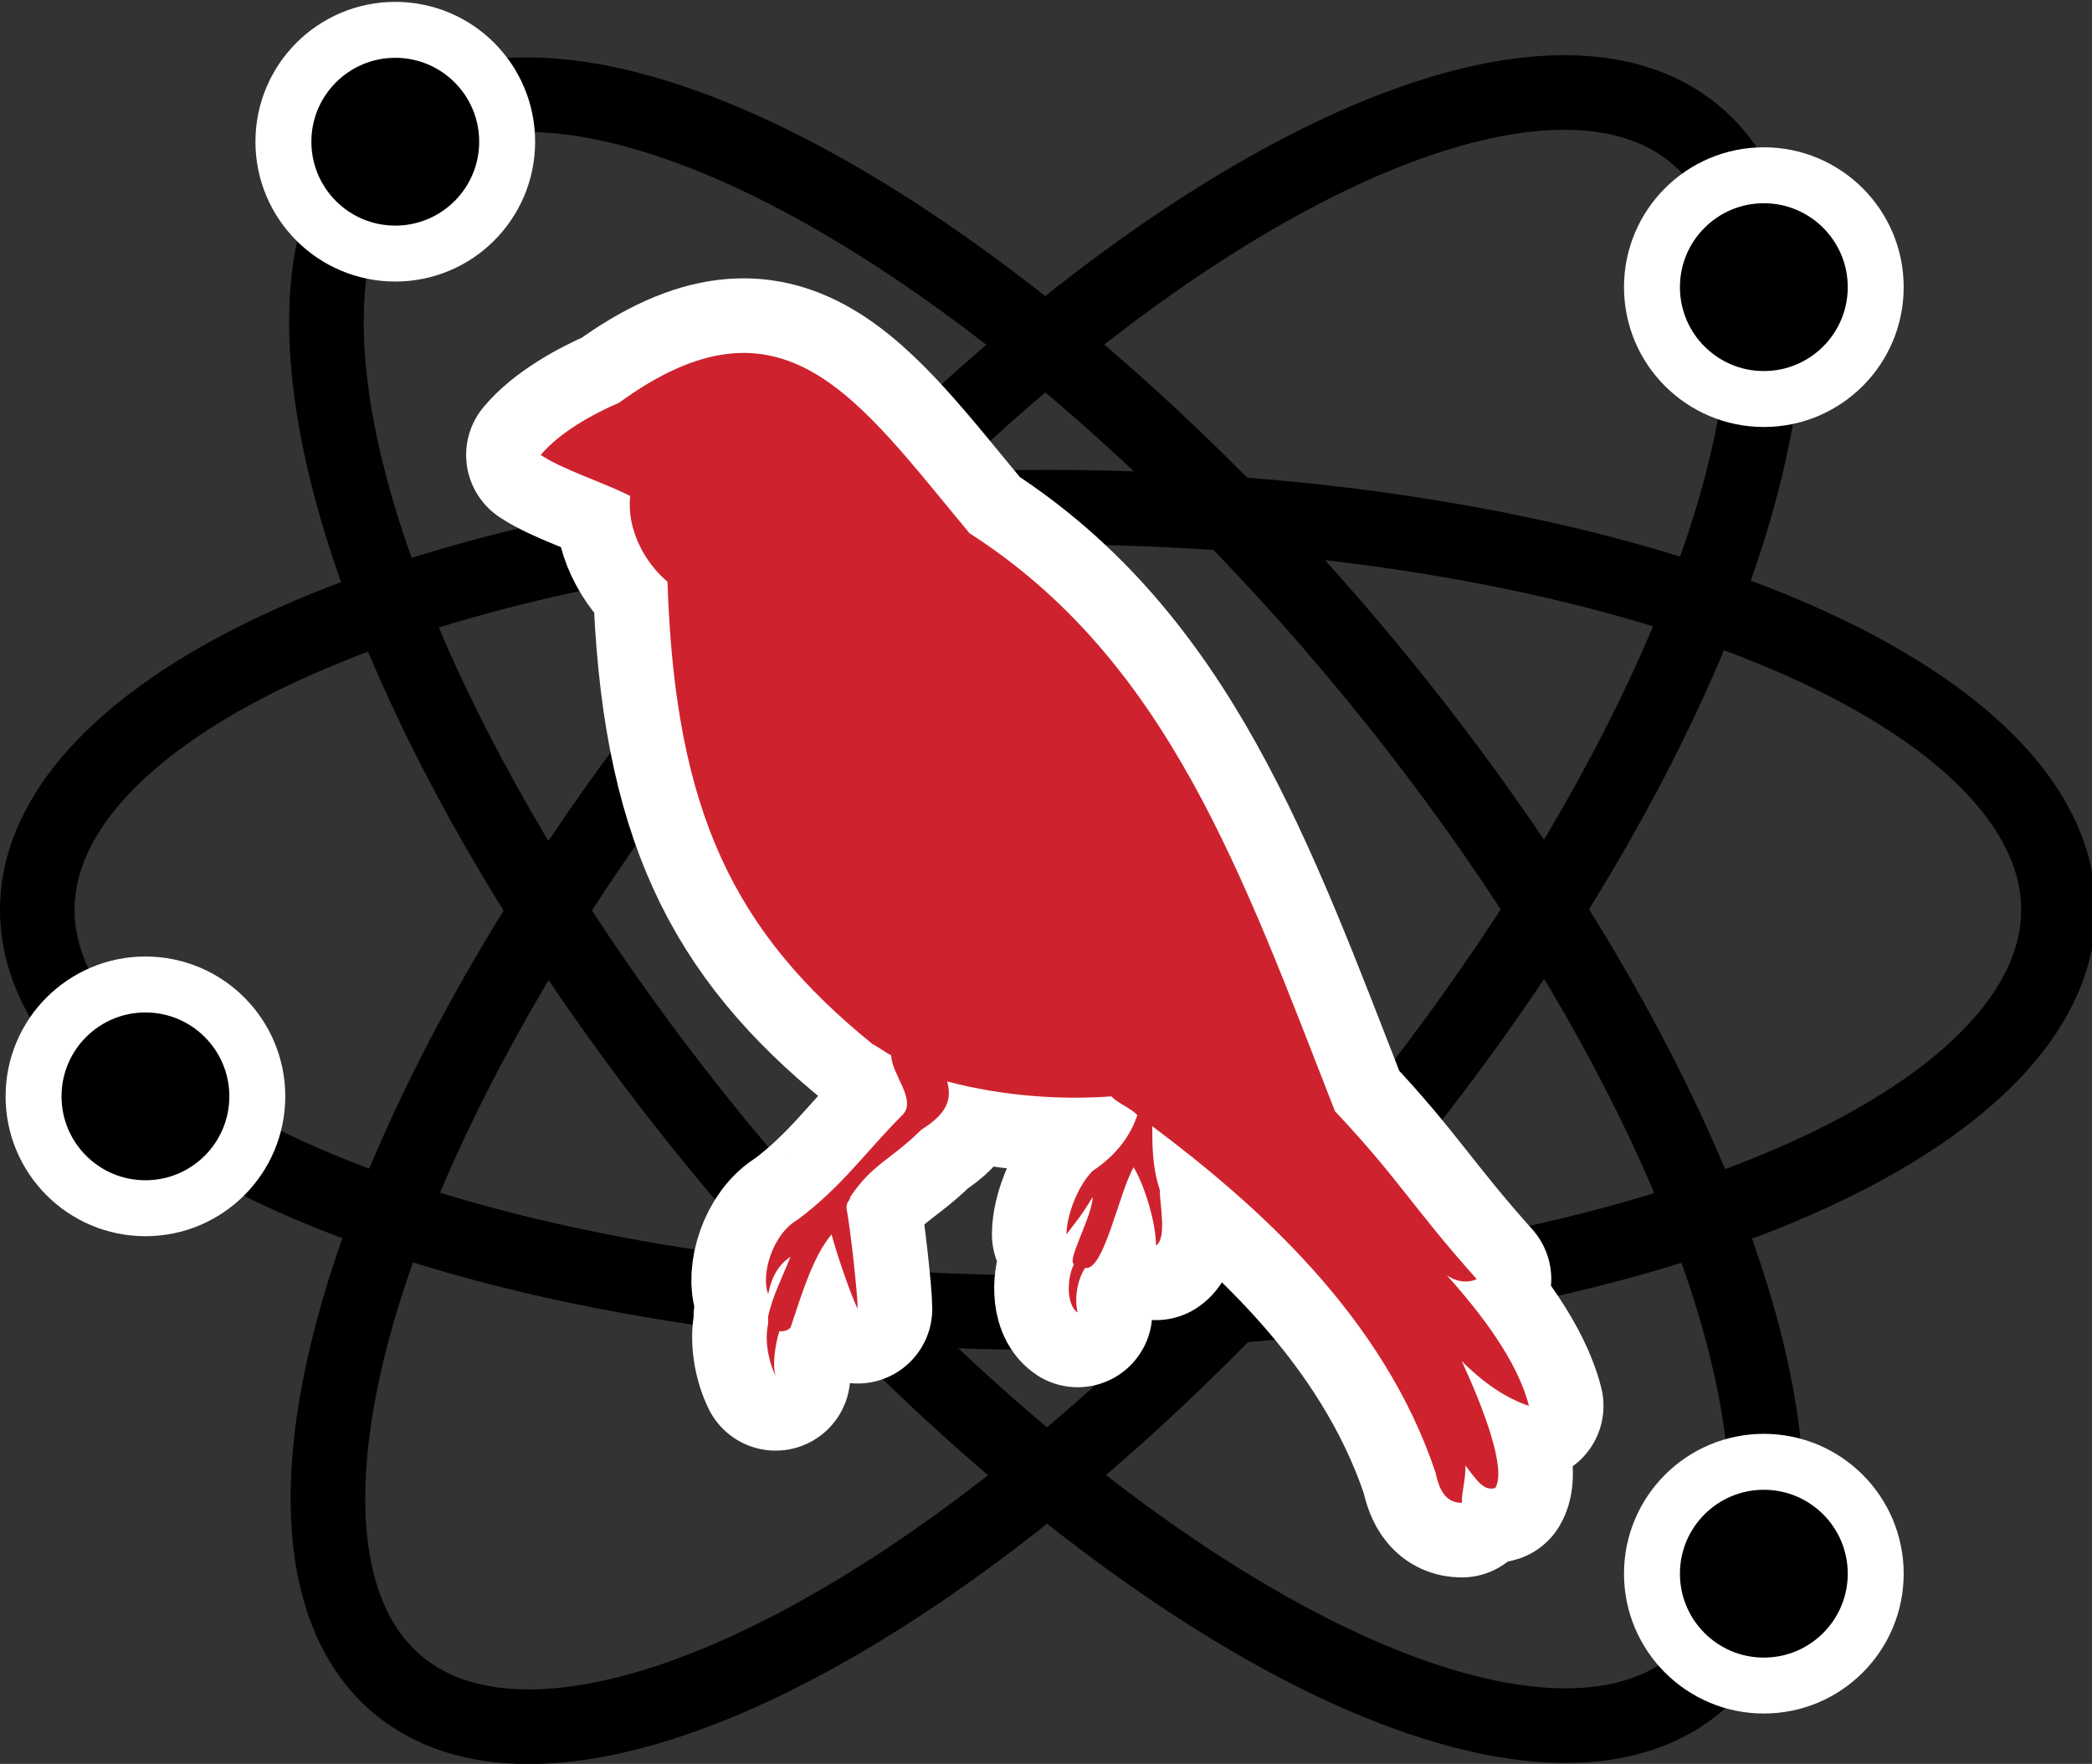 <?xml version="1.0" encoding="utf-8"?>
<!-- Generator: Adobe Illustrator 22.1.0, SVG Export Plug-In . SVG Version: 6.00 Build 0)  -->
<svg version="1.0" id="Layer_1" xmlns="http://www.w3.org/2000/svg" xmlns:xlink="http://www.w3.org/1999/xlink" x="0px" y="0px"
	 viewBox="0 0 56.1 47.3" style="enable-background:new 0 0 56.1 47.3;" xml:space="preserve">
<rect x="0" y="0" width="56.1" height="47.3" fill="#333333" stroke="none"/>
<style type="text/css">
	.st0{fill:none;stroke:#000000;stroke-width:2;stroke-miterlimit:10;}
	.st1{fill:#FFFFFF;stroke:#FFFFFF;stroke-width:4;stroke-linecap:round;stroke-linejoin:round;stroke-miterlimit:10;}
	.st2{fill:#CE232E;}
	.st3{stroke:#FFFFFF;stroke-width:1.5;stroke-miterlimit:10;}
</style>
<g>
	<g>
		<ellipse class="st0" cx="28.1" cy="24.4" rx="27.1" ry="10.8"/>
	</g>
	<g>
		<ellipse transform="matrix(0.642 -0.767 0.767 0.642 -8.691 30.28)" class="st0" cx="28.1" cy="24.4" rx="27.1" ry="10.8"/>
	</g>
	<g>
		
			<ellipse transform="matrix(0.765 -0.644 0.644 0.765 -9.147 23.838)" class="st0" cx="28.1" cy="24.4" rx="10.8" ry="27.1"/>
	</g>
	<path class="st1" d="M14.5,12.2c0.5-0.6,1.4-1.1,2.1-1.4c4.4-3.2,6.4-0.1,9.4,3.5c5.3,3.4,7.3,9.1,9.8,15.5
		c1.7,1.8,2.1,2.6,3.8,4.5c-0.2,0.1-0.5,0.1-0.8-0.1c0.9,1,1.9,2.3,2.2,3.5c-0.6-0.2-1.2-0.6-1.8-1.2c0.6,1.3,1.2,2.9,0.9,3.4
		c-0.3,0.1-0.5-0.2-0.8-0.6c0,0.4-0.1,0.7-0.1,1c-0.4,0-0.6-0.3-0.7-0.8c-1.4-4.2-4.8-7.2-7.6-9.3c0,0.5,0,1.1,0.2,1.7
		c0,0.4,0.2,1.3-0.1,1.5c0-0.6-0.3-1.6-0.6-2.1C30,32,29.6,34.1,29.1,34c-0.2,0.3-0.3,0.8-0.2,1.2c-0.3-0.2-0.3-0.9-0.1-1.3
		c-0.2-0.1,0.5-1.3,0.5-1.8c-0.3,0.5-0.4,0.6-0.7,1c0-0.5,0.3-1.3,0.7-1.7c0.6-0.4,1-0.9,1.2-1.5c-0.2-0.2-0.5-0.3-0.7-0.5
		c-1.3,0.1-2.9,0-4.4-0.4c0.1,0.4,0.1,0.8-0.7,1.3c-0.8,0.8-1.3,0.9-1.9,1.8c0,0.1-0.1,0.1-0.1,0.3c0.1,0.5,0.3,2.3,0.3,2.7
		c-0.2-0.4-0.6-1.6-0.7-2c-0.5,0.6-0.8,1.6-1.1,2.5c-0.1,0.1-0.2,0.1-0.3,0.1c-0.1,0.3-0.2,0.9-0.1,1.2c-0.2-0.4-0.3-1-0.2-1.4
		c0,0,0-0.1,0-0.2c0.1-0.5,0.4-1.1,0.6-1.6c-0.3,0.2-0.5,0.5-0.6,1c-0.2-0.5,0.1-1.6,0.8-2c1.2-0.9,1.8-1.8,2.8-2.8
		c0.4-0.4-0.3-1.1-0.3-1.6c-0.2-0.1-0.3-0.2-0.5-0.3c-3.7-3-5.3-6.2-5.5-12.4c-0.6-0.5-1.1-1.4-1-2.3C16.1,12.9,15.1,12.6,14.5,12.2
		L14.5,12.2z"/>
	<path class="st2" d="M14.5,12.2c0.5-0.6,1.4-1.1,2.1-1.4c4.4-3.2,6.4-0.1,9.4,3.5c5.3,3.4,7.3,9.1,9.8,15.5
		c1.7,1.8,2.1,2.6,3.8,4.5c-0.2,0.1-0.5,0.1-0.8-0.1c0.9,1,1.9,2.3,2.2,3.5c-0.6-0.2-1.2-0.6-1.8-1.2c0.6,1.3,1.2,2.9,0.9,3.4
		c-0.3,0.1-0.5-0.2-0.8-0.6c0,0.4-0.1,0.7-0.1,1c-0.4,0-0.6-0.3-0.7-0.8c-1.4-4.2-4.8-7.2-7.6-9.3c0,0.5,0,1.1,0.2,1.7
		c0,0.4,0.2,1.3-0.1,1.5c0-0.6-0.3-1.6-0.6-2.1C30,32,29.6,34.1,29.1,34c-0.2,0.3-0.3,0.8-0.2,1.2c-0.3-0.2-0.3-0.9-0.1-1.3
		c-0.2-0.1,0.5-1.3,0.5-1.8c-0.3,0.5-0.4,0.6-0.7,1c0-0.5,0.3-1.3,0.7-1.7c0.6-0.4,1-0.9,1.2-1.5c-0.2-0.2-0.5-0.3-0.7-0.5
		c-1.3,0.1-2.9,0-4.4-0.4c0.1,0.4,0.1,0.8-0.7,1.3c-0.8,0.8-1.3,0.9-1.9,1.8c0,0.1-0.1,0.1-0.1,0.3c0.1,0.5,0.3,2.3,0.3,2.7
		c-0.2-0.4-0.6-1.6-0.7-2c-0.5,0.6-0.8,1.6-1.1,2.5c-0.1,0.1-0.2,0.1-0.3,0.1c-0.1,0.3-0.2,0.9-0.1,1.2c-0.2-0.4-0.3-1-0.2-1.4
		c0,0,0-0.1,0-0.2c0.1-0.5,0.4-1.1,0.6-1.6c-0.3,0.2-0.5,0.5-0.6,1c-0.2-0.5,0.1-1.6,0.8-2c1.2-0.9,1.8-1.8,2.8-2.8
		c0.4-0.4-0.3-1.1-0.3-1.6c-0.2-0.1-0.3-0.2-0.5-0.3c-3.7-3-5.3-6.2-5.5-12.4c-0.6-0.5-1.1-1.4-1-2.3C16.1,12.9,15.1,12.6,14.5,12.2
		L14.5,12.2z"/>
	<circle class="st3" cx="10.6" cy="3.8" r="3"/>
	<circle class="st3" cx="47.3" cy="7.7" r="3"/>
	<circle class="st3" cx="47.3" cy="42.2" r="3"/>
	<circle class="st3" cx="3.9" cy="29.4" r="3"/>
</g>
</svg>
